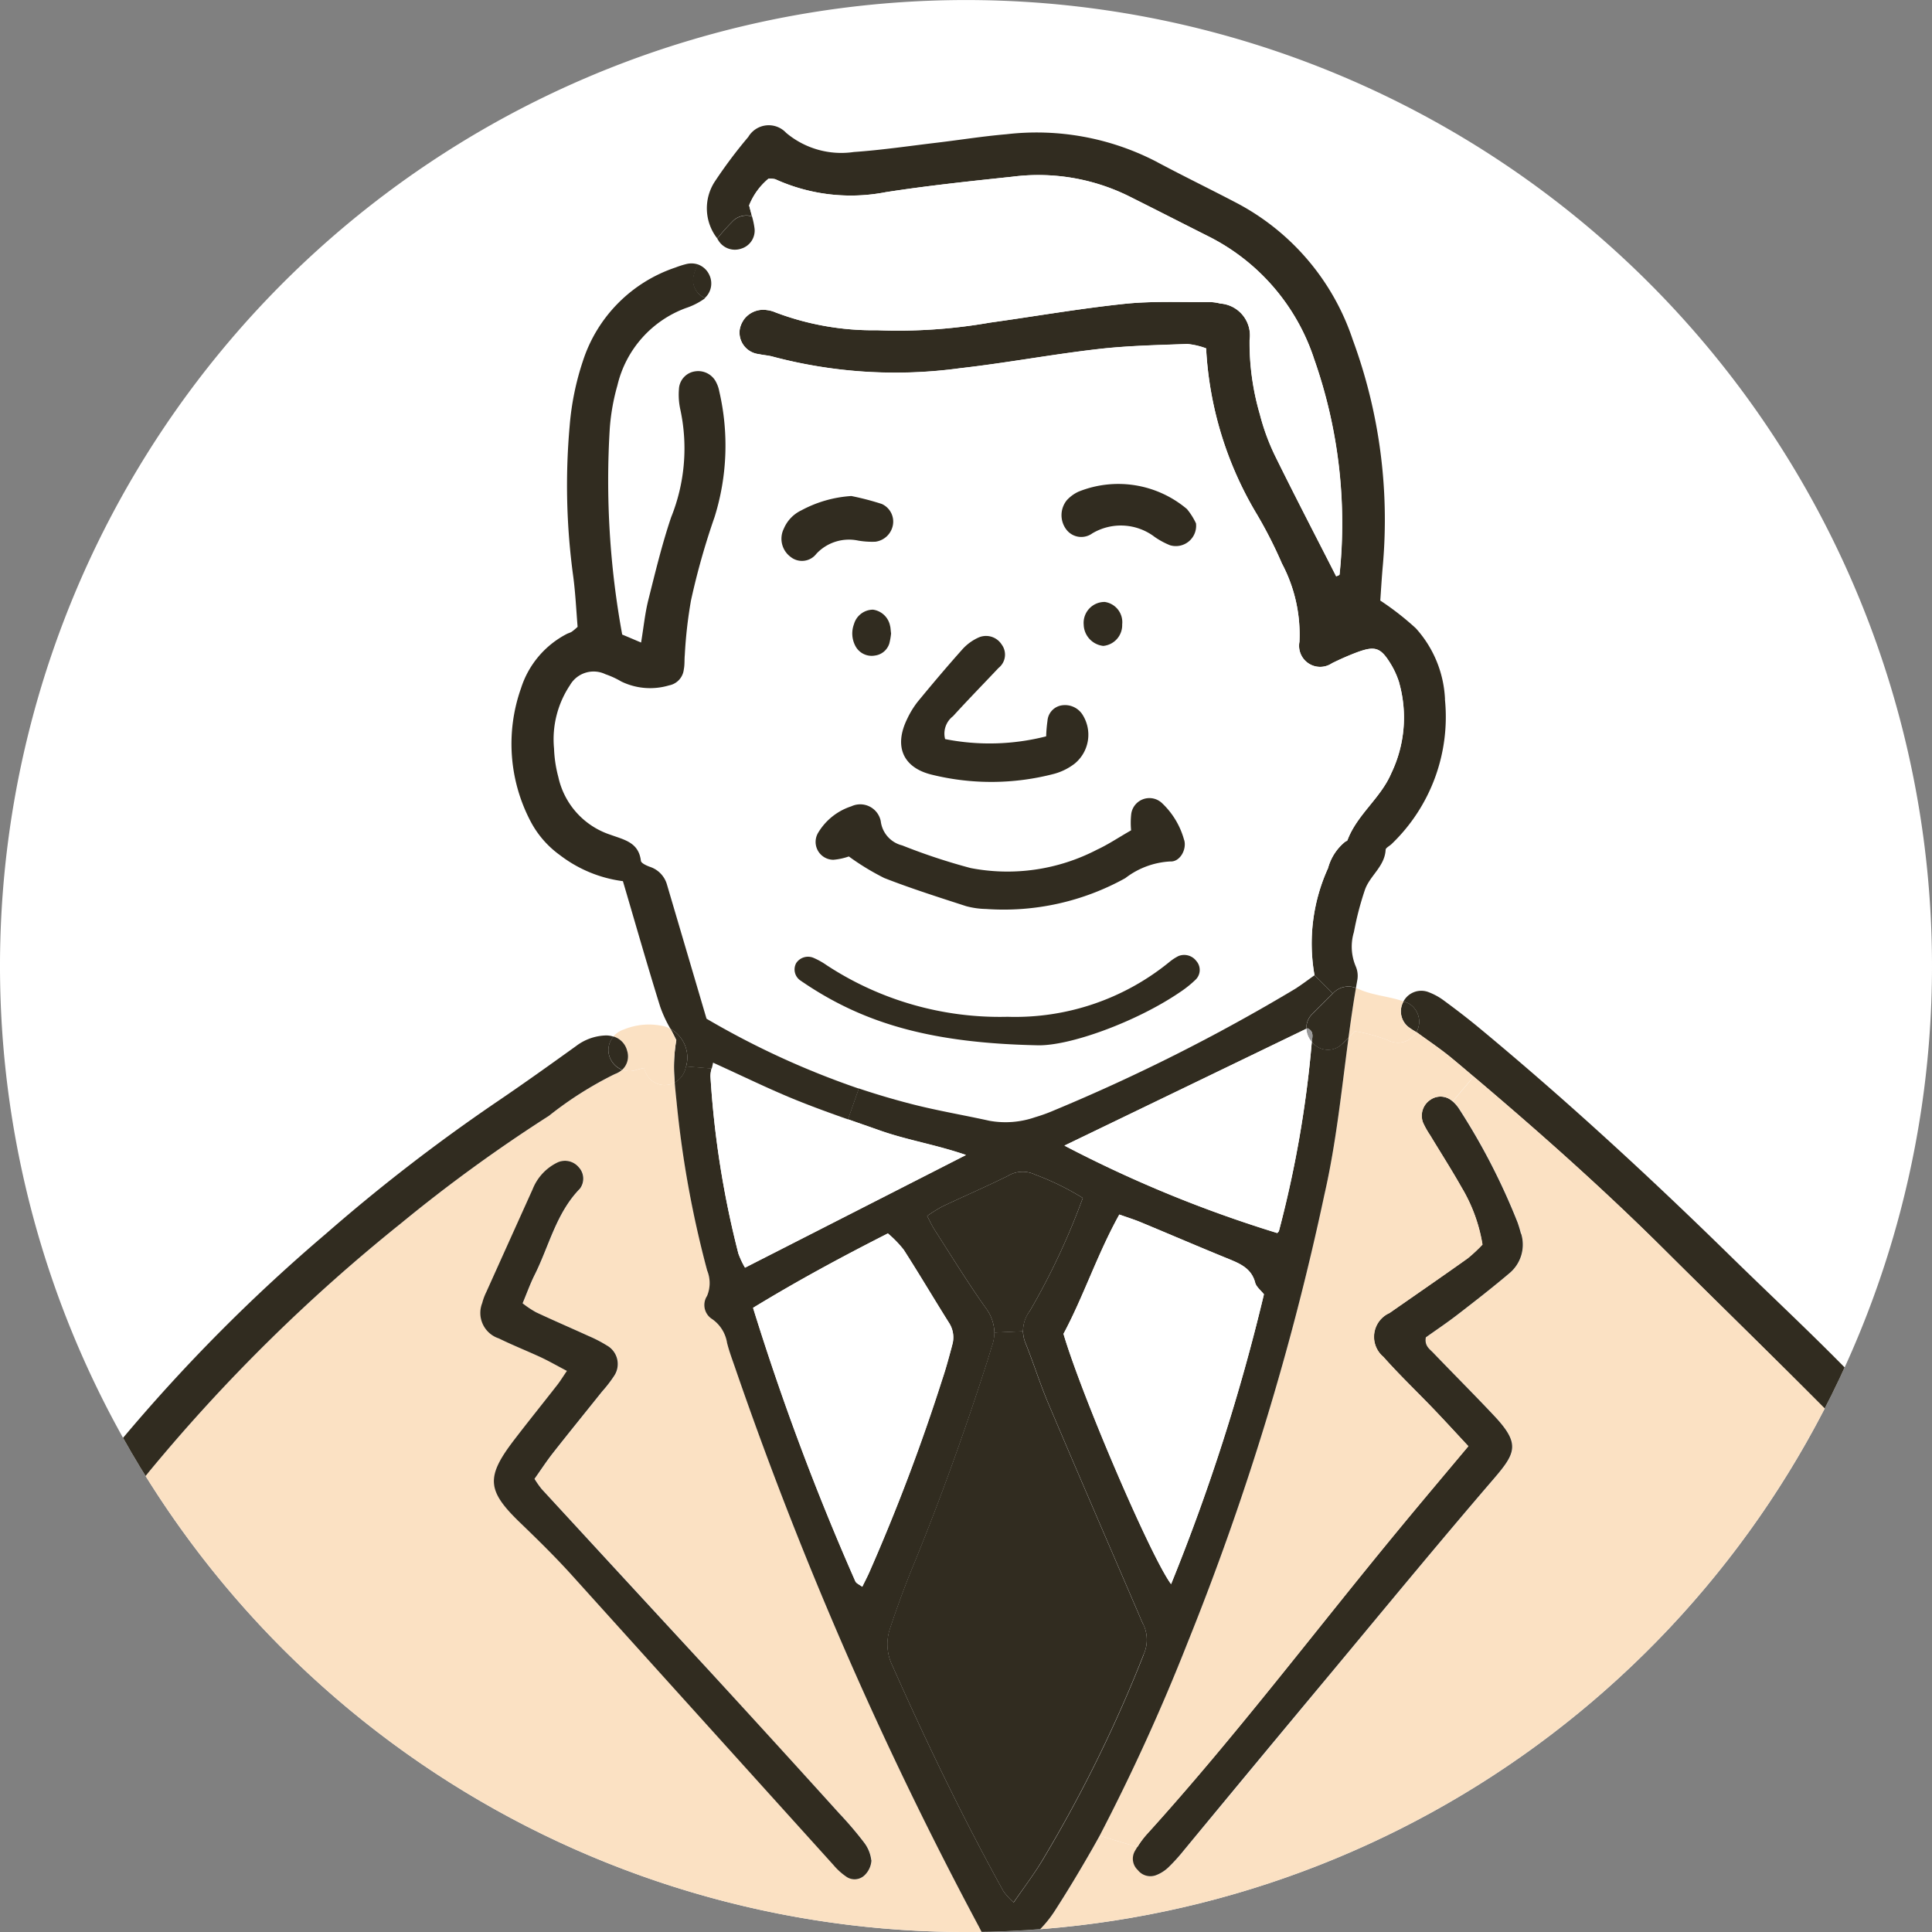<svg xmlns="http://www.w3.org/2000/svg" xmlns:xlink="http://www.w3.org/1999/xlink" width="100" height="100" viewBox="0 0 100 100"><rect x="0" y="0" width="100" height="100" fill="#808080" stroke="none"/><defs><clipPath id="a"><path d="M599.69,50a50,50,0,1,1-50-50,50,50,0,0,1,50,50" transform="translate(-499.69 0.002)" fill="#fff"/></clipPath></defs><path d="M599.69,50a50,50,0,1,1-50-50,50,50,0,0,1,50,50" transform="translate(-499.69 0.002)" fill="#fff"/><g transform="translate(0 0)" clip-path="url(#a)"><g transform="translate(-1.265 6.483)"><path d="M811.039,243.776a20.943,20.943,0,0,1-.361,4.821,4.039,4.039,0,0,1-.42,1.109,1.151,1.151,0,0,1-1.252.493,1.933,1.933,0,0,0-.292-1.445,1.033,1.033,0,0,0-.248-.3,13.128,13.128,0,0,0,.412-4.044,65.909,65.909,0,0,0-1.2-12.521,20.513,20.513,0,0,0-3.485-8.05,49.65,49.65,0,0,0-4.908-5.864c-3.018-3.062-6.109-6.058-9.156-9.09-3.142-3.124-6.452-6.062-9.834-8.923-.361-.306-.723-.613-1.088-.916-.573-.478-1.2-.894-1.8-1.336a.469.469,0,0,0-.073-.047,1.09,1.09,0,0,0-.4-1.485c-.088-.04-.175-.073-.266-.106.008-.015.015-.026.022-.04a1.044,1.044,0,0,1,1.3-.43,3.214,3.214,0,0,1,.781.434c.606.445,1.2.9,1.777,1.376,4.511,3.737,8.813,7.7,12.995,11.794,2.964,2.905,6.043,5.7,8.773,8.835,1.146,1.317,2.27,2.664,3.335,4.051a22.924,22.924,0,0,1,4.4,10.543,84.579,84.579,0,0,1,.986,11.145" transform="translate(-702.758 -150.722)" fill="#312c20"/><path d="M897.566,397.632a1.934,1.934,0,0,1,.292,1.445.831.831,0,0,1-.2-.073.991.991,0,0,1-.47-1.281q.07-.2.131-.394a1.038,1.038,0,0,1,.248.3" transform="translate(-791.61 -299.6)" fill="#312c20"/><path d="M602.72,391.48a.845.845,0,0,0,.2.073c-.318,1.211-2.267,1.667-3.565,1.77-3.372.263-6.769.2-10.145.4-10.725.627-21.432,1-32.142,1.937-10.97.953-21.863,1.821-32.876.949-4.678-.368-9.349-.894-14.02-1.336a84.955,84.955,0,0,1-12.054-1.733,1.1,1.1,0,0,1-.8-1.055,20.8,20.8,0,0,1,.266-4.1,1.135,1.135,0,0,0,1.018.088,1.033,1.033,0,0,0,.6-1.343,1.028,1.028,0,0,1,.632,1.266,12.324,12.324,0,0,0-.325,3.211,88.776,88.776,0,0,0,11.265,1.529c4,.365,8,.829,12,1.168a167.577,167.577,0,0,0,29.241-.391c9.86-.883,19.732-1.73,29.625-2.087,4.269-.154,8.543-.369,12.809-.533,1.263-.048,2.529-.029,3.792-.091a12.694,12.694,0,0,0,1.817-.157c.187-.037.383-.069.573-.124a1.117,1.117,0,0,1,1.756-1.117q-.061.2-.132.394a.991.991,0,0,0,.471,1.281" transform="translate(-496.673 -292.076)" fill="#999"/><path d="M607.106,255.642a13.135,13.135,0,0,1-.412,4.043,1.117,1.117,0,0,0-1.756,1.117c-.19.055-.387.087-.573.124a12.657,12.657,0,0,1-1.817.157c-1.263.062-2.529.044-3.791.091-4.266.164-8.54.379-12.809.533-9.893.357-19.764,1.2-29.625,2.087a167.574,167.574,0,0,1-29.241.391c-4-.339-8-.8-12-1.168a88.73,88.73,0,0,1-11.266-1.529,12.325,12.325,0,0,1,.325-3.211,1.028,1.028,0,0,0-.631-1.266c0-.007,0-.018-.007-.025a14.7,14.7,0,0,1-.212-5.219c.248-2.536.639-5.058,1.047-7.576A26.873,26.873,0,0,1,510,231.612a89.473,89.473,0,0,1,13.024-12.831,79.778,79.778,0,0,1,7.645-5.554,18.817,18.817,0,0,1,3.409-2.16,1.2,1.2,0,0,0,.383-.223,1.008,1.008,0,0,0,.671.025c.15-.047.307-.084.46-.12a1.116,1.116,0,0,0,.781.85,1.074,1.074,0,0,0,.806-.1c.026.34.062.686.1,1.037a54.1,54.1,0,0,0,1.58,8.7,1.718,1.718,0,0,1-.007,1.317.859.859,0,0,0,.27,1.2,1.85,1.85,0,0,1,.766,1.226c.12.482.3.949.463,1.423a198.023,198.023,0,0,0,12.59,28.829,5.715,5.715,0,0,0,.456.774.991.991,0,0,0,1.446.3,5.973,5.973,0,0,0,2.036-1.967c.675-1.048,1.317-2.124,1.938-3.208.12-.212.24-.427.357-.639l1.956.584c-.047.076-.091.15-.135.226a.8.8,0,0,0,.161.967.824.824,0,0,0,.945.266,1.918,1.918,0,0,0,.624-.391,9.378,9.378,0,0,0,.807-.887q3.688-4.44,7.371-8.886c2.879-3.456,5.736-6.934,8.667-10.342,1.164-1.354,1.39-1.828.022-3.281-1.025-1.091-2.087-2.149-3.127-3.233-.194-.2-.485-.365-.405-.818.511-.365,1.091-.751,1.638-1.174.909-.7,1.817-1.409,2.694-2.15a1.923,1.923,0,0,0,.6-2.043c-.048-.194-.106-.387-.172-.573a33.615,33.615,0,0,0-3.01-5.853,1.874,1.874,0,0,0-.281-.35.768.768,0,0,0-.081-.073l1.084-1.285c3.383,2.861,6.693,5.8,9.834,8.923,3.047,3.032,6.138,6.028,9.156,9.09a49.635,49.635,0,0,1,4.909,5.864,20.516,20.516,0,0,1,3.485,8.05,65.9,65.9,0,0,1,1.2,12.521m-60.1-3.113a1.16,1.16,0,0,0,.347-.77,1.866,1.866,0,0,0-.391-.938,18.713,18.713,0,0,0-1.266-1.481q-3.377-3.717-6.769-7.426-4.314-4.691-8.642-9.372a5.431,5.431,0,0,1-.365-.522c.332-.467.627-.923.963-1.35.836-1.062,1.686-2.109,2.529-3.164a6.982,6.982,0,0,0,.639-.829,1.1,1.1,0,0,0-.387-1.562,6.838,6.838,0,0,0-.931-.482c-.909-.415-1.824-.809-2.73-1.233a5.132,5.132,0,0,1-.7-.467c.226-.544.394-1.014.617-1.46.755-1.5,1.117-3.211,2.35-4.474a.865.865,0,0,0-.062-1.109.93.93,0,0,0-1.088-.252,2.6,2.6,0,0,0-1.3,1.393q-1.2,2.661-2.4,5.325a2.9,2.9,0,0,0-.208.562,1.387,1.387,0,0,0,.858,1.832c.715.351,1.46.646,2.186.982.438.2.857.445,1.339.7-.208.3-.336.515-.485.708-.737.945-1.492,1.879-2.222,2.832-1.507,1.959-1.445,2.653.3,4.331.9.865,1.8,1.744,2.631,2.668q6.8,7.5,13.568,15.031a3.3,3.3,0,0,0,.657.6.746.746,0,0,0,.967-.073" transform="translate(-500.985 -161.956)" fill="#fbe1c3"/><path d="M743.36,223.5a1.924,1.924,0,0,1-.6,2.043c-.876.741-1.785,1.449-2.694,2.15-.547.423-1.127.81-1.638,1.175-.08.452.211.613.4.818,1.04,1.084,2.1,2.142,3.127,3.233,1.368,1.452,1.142,1.927-.022,3.281-2.931,3.408-5.788,6.886-8.667,10.342q-3.695,4.434-7.371,8.886a9.383,9.383,0,0,1-.807.887,1.927,1.927,0,0,1-.624.391.825.825,0,0,1-.946-.266.8.8,0,0,1-.16-.967c.044-.076.088-.15.135-.226a4.618,4.618,0,0,1,.463-.631c4.605-5.076,8.729-10.554,13.09-15.834,1.143-1.386,2.3-2.759,3.577-4.28-.642-.69-1.212-1.314-1.8-1.927-.862-.9-1.77-1.766-2.6-2.7a1.349,1.349,0,0,1,.317-2.266c1.35-.942,2.708-1.876,4.051-2.832a7.814,7.814,0,0,0,.763-.712,8.371,8.371,0,0,0-1.084-2.963c-.518-.916-1.084-1.8-1.627-2.7a4.362,4.362,0,0,1-.365-.649.988.988,0,0,1,.387-1.186.918.918,0,0,1,1.142.084.788.788,0,0,1,.08.073,1.872,1.872,0,0,1,.281.35,33.607,33.607,0,0,1,3.01,5.853c.065.186.124.38.172.573" transform="translate(-663.361 -166.13)" fill="#312c20"/><path d="M736.059,205.845l-1.084,1.285a.917.917,0,0,0-1.142-.084.989.989,0,0,0-.387,1.186,4.4,4.4,0,0,0,.365.649c.543.9,1.109,1.781,1.627,2.7a8.363,8.363,0,0,1,1.084,2.963,7.846,7.846,0,0,1-.762.712c-1.343.956-2.7,1.89-4.051,2.832a1.349,1.349,0,0,0-.318,2.266c.829.935,1.737,1.8,2.6,2.7.588.613,1.157,1.237,1.8,1.927-1.274,1.522-2.434,2.894-3.577,4.28-4.36,5.281-8.484,10.758-13.09,15.834a4.618,4.618,0,0,0-.463.631l-1.956-.584a104.779,104.779,0,0,0,4.543-9.973,139.859,139.859,0,0,0,7.087-23.2c.613-2.682.887-5.419,1.252-8.138l.332-.332a9.347,9.347,0,0,1,1.678.452,1.117,1.117,0,0,0,1.5-.394.013.013,0,0,0,0-.011.469.469,0,0,1,.073.047c.606.441,1.23.857,1.8,1.336.365.3.726.609,1.088.916" transform="translate(-658.52 -156.608)" fill="#fbe1c3"/><path d="M677.365,54.43a9.114,9.114,0,0,1-2.755,7.485c-.106.106-.31.2-.314.3-.044.872-.828,1.347-1.077,2.091a15.949,15.949,0,0,0-.565,2.171,2.61,2.61,0,0,0,.091,1.766,1.233,1.233,0,0,1,.084.726c-.025.135-.048.266-.07.4a1.073,1.073,0,0,0-1.149.237l-.051.051-.942-.942a9.408,9.408,0,0,1,.7-5.551,2.64,2.64,0,0,1,.88-1.361c.04-.029.109-.048.124-.084.5-1.328,1.722-2.175,2.27-3.467A6.648,6.648,0,0,0,675,53.58a4.358,4.358,0,0,0-.423-.953c-.544-.9-.825-.989-1.835-.606-.416.16-.825.343-1.227.54a1.091,1.091,0,0,1-1.682-1.109,7.84,7.84,0,0,0-.905-4.051,23.017,23.017,0,0,0-1.291-2.54,18.568,18.568,0,0,1-2.635-8.6,3.847,3.847,0,0,0-.968-.226c-1.551.058-3.105.088-4.641.266-2.383.274-4.748.719-7.131.989a24.692,24.692,0,0,1-9.67-.595c-.237-.069-.493-.08-.734-.135a1.125,1.125,0,0,1-1-1.248,1.237,1.237,0,0,1,1.416-1.029,1.555,1.555,0,0,1,.434.116,14.255,14.255,0,0,0,5.281.927,27.576,27.576,0,0,0,5.828-.394c2.328-.325,4.645-.73,6.981-.974,1.438-.15,2.9-.077,4.35-.091a2.331,2.331,0,0,1,.591.077,1.653,1.653,0,0,1,1.518,1.894,13.252,13.252,0,0,0,.534,3.846,11.359,11.359,0,0,0,.77,2.11c1.033,2.1,2.117,4.182,3.179,6.269.036-.018.171-.055.175-.1a25.64,25.64,0,0,0-1.343-11.221,10.9,10.9,0,0,0-5.466-6.284c-1.383-.7-2.762-1.4-4.149-2.095a10.573,10.573,0,0,0-5.989-.982c-2.186.233-4.375.464-6.547.8a9.447,9.447,0,0,1-5.715-.671,1.172,1.172,0,0,0-.354-.025,3.446,3.446,0,0,0-1,1.379c.047.2.1.383.15.565a.989.989,0,0,0-1.029.281c-.27.274-.526.562-.774.862a2.531,2.531,0,0,1-.1-2.978,24.572,24.572,0,0,1,1.708-2.273,1.229,1.229,0,0,1,1.96-.212,4.436,4.436,0,0,0,3.5.992c1.445-.1,2.883-.314,4.324-.485,1.19-.142,2.376-.332,3.572-.434a13.474,13.474,0,0,1,7.711,1.39c1.369.734,2.762,1.409,4.135,2.127a12.441,12.441,0,0,1,6.087,7.124,26.941,26.941,0,0,1,1.558,11.648c-.059.642-.095,1.288-.135,1.846a14.766,14.766,0,0,1,1.839,1.434,5.856,5.856,0,0,1,1.511,3.675" transform="translate(-601.311 -24.716)" fill="#312c20"/><path d="M776.544,197.72a1.09,1.09,0,0,1,.4,1.485,3.427,3.427,0,0,1-.427-.277,1.033,1.033,0,0,1-.237-1.314c.091.033.179.066.267.106" transform="translate(-702.365 -152.266)" fill="#312c20"/><path d="M769.328,197.265a.014.014,0,0,1,0,.011,1.117,1.117,0,0,1-1.5.394,9.327,9.327,0,0,0-1.679-.452l-.332.332c.113-.857.237-1.715.383-2.565a1.625,1.625,0,0,1,.176.066c.723.321,1.54.358,2.288.624a1.033,1.033,0,0,0,.237,1.314,3.4,3.4,0,0,0,.427.277" transform="translate(-694.753 -150.326)" fill="#fbe1c3"/><path d="M652.738,78.724a6.645,6.645,0,0,1-.409,4.678c-.547,1.292-1.774,2.138-2.269,3.467-.015.036-.084.055-.124.084a2.642,2.642,0,0,0-.88,1.361,9.407,9.407,0,0,0-.7,5.55c-.379.266-.693.511-1.029.719a95.916,95.916,0,0,1-12.444,6.269,8.615,8.615,0,0,1-.985.358,4.688,4.688,0,0,1-2.364.186c-1.318-.292-2.65-.515-3.956-.847q-1.424-.361-2.81-.828a43.151,43.151,0,0,1-7.893-3.62c-.686-2.328-1.365-4.627-2.043-6.926a1.358,1.358,0,0,0-.894-.938c-.171-.062-.445-.186-.46-.306-.113-.956-.854-1.087-1.573-1.35a4.057,4.057,0,0,1-2.7-2.985,6.6,6.6,0,0,1-.223-1.478,5.051,5.051,0,0,1,.825-3.281,1.411,1.411,0,0,1,1.839-.566,4.459,4.459,0,0,1,.817.376,3.422,3.422,0,0,0,2.474.2.942.942,0,0,0,.763-.829c.047-.244.026-.5.051-.748a23.285,23.285,0,0,1,.321-2.821A37.4,37.4,0,0,1,617.3,70.13a12.4,12.4,0,0,0,.237-6.517,1.617,1.617,0,0,0-.142-.424,1.039,1.039,0,0,0-1.106-.595.972.972,0,0,0-.836.92,3.566,3.566,0,0,0,.069,1.044,9.553,9.553,0,0,1-.474,5.591c-.478,1.416-.829,2.879-1.193,4.332-.164.664-.23,1.354-.361,2.15-.391-.164-.686-.292-.978-.413a44.136,44.136,0,0,1-.642-10.685,11,11,0,0,1,.394-2.211,5.645,5.645,0,0,1,3.533-4,3.62,3.62,0,0,0,.931-.46.687.687,0,0,0,.08-.062,1.123,1.123,0,0,0,.474.117l1.518,1.033a1.239,1.239,0,0,0-.2.511,1.125,1.125,0,0,0,1,1.248c.241.055.5.066.734.135a24.7,24.7,0,0,0,9.671.595c2.383-.27,4.748-.715,7.131-.989,1.536-.179,3.091-.208,4.641-.266a3.868,3.868,0,0,1,.967.226,18.569,18.569,0,0,0,2.635,8.6,22.97,22.97,0,0,1,1.291,2.54,7.84,7.84,0,0,1,.905,4.051,1.091,1.091,0,0,0,1.682,1.109c.4-.2.81-.38,1.227-.54,1.011-.383,1.292-.292,1.835.606a4.332,4.332,0,0,1,.423.953M642.21,94.076a.7.7,0,0,0,.033-.952.786.786,0,0,0-.935-.259,2.562,2.562,0,0,0-.492.328,12.632,12.632,0,0,1-8.35,2.814,16.331,16.331,0,0,1-9.367-2.675,3.767,3.767,0,0,0-.65-.365.732.732,0,0,0-.923.263.691.691,0,0,0,.241.912c.08.058.164.109.248.168,3.127,2.08,6.587,3.054,11.966,3.171,1.668.062,5.167-1.215,7.415-2.751a5.661,5.661,0,0,0,.814-.653" transform="translate(-579.053 -49.86)" fill="#fff"/><path d="M758.91,195.024a1.072,1.072,0,0,1,1.149-.237c-.146.85-.27,1.708-.383,2.565l-.313.314a1.047,1.047,0,0,1-1.588-.091c0-.018,0-.04.007-.058.025-.215.1-.5-.23-.646-.018.011-.04.018-.058.029a1.014,1.014,0,0,1,.321-.781l1.044-1.043Z" transform="translate(-688.611 -150.13)" fill="#312c20"/><path d="M667.409,196.026l.314-.314c-.365,2.719-.638,5.456-1.252,8.138a139.869,139.869,0,0,1-7.087,23.2,104.69,104.69,0,0,1-4.544,9.973c-.117.212-.237.427-.357.639-.62,1.084-1.263,2.16-1.938,3.208a5.978,5.978,0,0,1-2.036,1.967.991.991,0,0,1-1.446-.3,5.69,5.69,0,0,1-.456-.774,198.05,198.05,0,0,1-12.59-28.829c-.161-.474-.343-.942-.463-1.423a1.851,1.851,0,0,0-.766-1.226.859.859,0,0,1-.27-1.2,1.717,1.717,0,0,0,.007-1.318,54.063,54.063,0,0,1-1.58-8.7c-.037-.35-.073-.7-.1-1.037a1.126,1.126,0,0,0,.54-.668c.018-.055.029-.106.044-.161l1.328.106a1.338,1.338,0,0,0-.062.412,48.672,48.672,0,0,0,1.445,9.167,4.363,4.363,0,0,0,.343.73c3.81-1.942,7.532-3.839,11.437-5.832-1.58-.543-3.062-.774-4.46-1.27-.547-.193-1.095-.383-1.646-.576l.558-1.595q1.385.465,2.81.828c1.306.332,2.638.555,3.956.847a4.683,4.683,0,0,0,2.365-.186,8.546,8.546,0,0,0,.985-.357,95.932,95.932,0,0,0,12.444-6.27c.336-.208.65-.452,1.029-.719l.942.942-1.044,1.043a1.014,1.014,0,0,0-.321.781c-4.135,2-8.277,4-12.521,6.047a64.7,64.7,0,0,0,11.017,4.525c.029-.036.077-.07.088-.113a57.427,57.427,0,0,0,1.7-9.784,1.047,1.047,0,0,0,1.588.091M663.344,209c-.165-.212-.394-.383-.453-.6-.19-.737-.766-.981-1.38-1.233-1.526-.621-3.04-1.274-4.562-1.905-.31-.128-.635-.23-1.091-.391-1.142,2.055-1.85,4.237-2.89,6.175.949,3.215,4.529,11.561,5.569,12.955a103.692,103.692,0,0,0,4.806-15m-6.233,18.655a1.839,1.839,0,0,0-.015-1.58c-.109-.223-.2-.456-.3-.686-1.54-3.58-3.09-7.156-4.612-10.747-.427-1.011-.755-2.062-1.164-3.084a1.668,1.668,0,0,1,.208-1.7,36.474,36.474,0,0,0,2.741-5.846,13.737,13.737,0,0,0-2.467-1.208,1.476,1.476,0,0,0-1.419.07c-1.12.555-2.27,1.051-3.4,1.587a7.865,7.865,0,0,0-.77.482c.153.288.255.515.387.719.866,1.347,1.7,2.711,2.628,4.018a2.224,2.224,0,0,1,.467,1.3,2.112,2.112,0,0,1-.113.664c-.08.237-.146.478-.222.719-1.157,3.616-2.434,7.193-3.875,10.707-.438,1.062-.832,2.145-1.193,3.233a2.518,2.518,0,0,0,.113,1.894c1.766,3.974,3.649,7.894,5.758,11.7a3.7,3.7,0,0,0,.529.58c.551-.8,1.066-1.478,1.5-2.2a71.859,71.859,0,0,0,5.225-10.62m-9.915-16a1.391,1.391,0,0,0-.135-1.15c-.8-1.27-1.558-2.558-2.364-3.814a5.785,5.785,0,0,0-.821-.847c-2.386,1.212-4.656,2.434-6.977,3.85a131.491,131.491,0,0,0,5.291,14.148c.051.117.219.179.361.289.12-.248.237-.471.339-.693a101.117,101.117,0,0,0,3.81-10.061c.19-.565.343-1.146.5-1.722" transform="translate(-596.657 -148.489)" fill="#312c20"/><path d="M671.65,44.027a25.639,25.639,0,0,1,1.343,11.222c0,.047-.139.084-.175.1-1.062-2.087-2.146-4.167-3.179-6.27a11.351,11.351,0,0,1-.77-2.109,13.261,13.261,0,0,1-.533-3.847,1.653,1.653,0,0,0-1.518-1.894,2.317,2.317,0,0,0-.591-.077c-1.453.015-2.912-.058-4.35.091-2.336.245-4.653.65-6.981.974a27.593,27.593,0,0,1-5.828.394,14.261,14.261,0,0,1-5.281-.927,1.553,1.553,0,0,0-.434-.117,1.244,1.244,0,0,0-1.212.518l-1.518-1.033a1.038,1.038,0,0,0,1-.719c0,.022,0,.025.022-.011.047-.084.1-.161.157-.241s.12-.164.179-.248c.007,0,.168-.209.186-.23a13.5,13.5,0,0,1,.934-1.062,1.1,1.1,0,0,0-.518-1.828c-.047-.183-.1-.369-.149-.566a3.444,3.444,0,0,1,1-1.379,1.184,1.184,0,0,1,.354.025,9.444,9.444,0,0,0,5.715.672c2.171-.339,4.36-.569,6.547-.8a10.573,10.573,0,0,1,5.989.982c1.387.69,2.766,1.4,4.149,2.094a10.9,10.9,0,0,1,5.466,6.284" transform="translate(-602.395 -32.001)" fill="#fff"/><path d="M757.556,202.929c.332.146.255.431.23.646,0,.018,0,.04-.007.059a1.119,1.119,0,0,1-.281-.675c.018-.011.04-.018.058-.029" transform="translate(-688.615 -156.187)" fill="#999"/><path d="M722.28,203.04a1.118,1.118,0,0,0,.281.675,57.422,57.422,0,0,1-1.7,9.783c-.011.044-.058.077-.087.113a64.661,64.661,0,0,1-11.018-4.525c4.244-2.047,8.386-4.051,12.521-6.047" transform="translate(-653.397 -156.269)" fill="#fff"/><path d="M719.488,243.216c.058.216.288.387.453.6a103.72,103.72,0,0,1-4.806,15c-1.04-1.394-4.62-9.74-5.569-12.955,1.04-1.937,1.748-4.12,2.89-6.175.456.161.781.263,1.091.391,1.522.632,3.036,1.285,4.562,1.905.613.252,1.19.5,1.38,1.233" transform="translate(-653.255 -183.305)" fill="#fff"/><path d="M677.279,188.757a.7.7,0,0,1-.033.953,5.666,5.666,0,0,1-.814.653c-2.248,1.536-5.747,2.813-7.415,2.751-5.379-.116-8.839-1.091-11.966-3.171-.084-.058-.168-.11-.248-.168a.691.691,0,0,1-.241-.912.733.733,0,0,1,.923-.263,3.8,3.8,0,0,1,.649.365,16.33,16.33,0,0,0,9.368,2.675,12.63,12.63,0,0,0,8.35-2.813,2.573,2.573,0,0,1,.492-.328.786.786,0,0,1,.935.259" transform="translate(-614.088 -145.494)" fill="#312c20"/><path d="M688.057,277.878a1.839,1.839,0,0,1,.015,1.58,71.852,71.852,0,0,1-5.225,10.62c-.431.726-.945,1.4-1.5,2.2a3.7,3.7,0,0,1-.529-.58c-2.109-3.81-3.992-7.729-5.758-11.7a2.519,2.519,0,0,1-.113-1.894c.361-1.088.755-2.171,1.193-3.233,1.441-3.515,2.719-7.091,3.875-10.707.077-.241.142-.482.222-.719a2.11,2.11,0,0,0,.113-.664l1.482-.066a1.783,1.783,0,0,0,.142.645c.409,1.022.737,2.073,1.165,3.084,1.522,3.591,3.072,7.167,4.612,10.747.1.23.194.463.3.686" transform="translate(-627.619 -200.294)" fill="#312c20"/><path d="M690.711,232.6a36.466,36.466,0,0,1-2.741,5.846,1.771,1.771,0,0,0-.35,1.051l-1.482.066a2.222,2.222,0,0,0-.467-1.3c-.924-1.307-1.762-2.671-2.628-4.018-.131-.2-.233-.431-.386-.719a7.86,7.86,0,0,1,.77-.482c1.127-.537,2.277-1.033,3.4-1.587a1.476,1.476,0,0,1,1.419-.07,13.729,13.729,0,0,1,2.467,1.208" transform="translate(-633.403 -177.071)" fill="#312c20"/><path d="M658.453,248.062a1.393,1.393,0,0,1,.135,1.15c-.153.576-.307,1.157-.5,1.722A101.409,101.409,0,0,1,654.283,261c-.1.222-.219.445-.339.694-.143-.11-.311-.172-.362-.289a131.616,131.616,0,0,1-5.291-14.148c2.321-1.416,4.591-2.639,6.977-3.851a5.789,5.789,0,0,1,.821.847c.807,1.256,1.569,2.544,2.365,3.814" transform="translate(-608.05 -186.045)" fill="#fff"/><path d="M648.66,213.219c1.4.5,2.88.727,4.46,1.27-3.905,1.993-7.627,3.89-11.437,5.832a4.344,4.344,0,0,1-.343-.73,48.652,48.652,0,0,1-1.445-9.167,1.331,1.331,0,0,1,.062-.412c.022-.088.047-.186.069-.307,1.544.7,2.887,1.361,4.27,1.923.9.365,1.806.693,2.719,1.015.551.193,1.1.383,1.646.576" transform="translate(-601.855 -161.186)" fill="#fff"/><path d="M614.788,265.289a1.161,1.161,0,0,1-.347.77.745.745,0,0,1-.967.073,3.3,3.3,0,0,1-.657-.6q-6.788-7.516-13.568-15.031c-.836-.923-1.73-1.8-2.631-2.668-1.744-1.678-1.806-2.372-.3-4.331.73-.952,1.485-1.887,2.222-2.832.15-.194.277-.405.485-.708-.482-.252-.9-.493-1.339-.7-.726-.336-1.471-.631-2.186-.982a1.387,1.387,0,0,1-.858-1.832,2.914,2.914,0,0,1,.208-.562q1.2-2.666,2.4-5.325a2.6,2.6,0,0,1,1.3-1.394.929.929,0,0,1,1.087.252.865.865,0,0,1,.062,1.109c-1.233,1.263-1.595,2.971-2.35,4.474-.222.445-.39.916-.617,1.46a5.134,5.134,0,0,0,.7.467c.9.423,1.821.818,2.73,1.233a6.836,6.836,0,0,1,.93.482,1.1,1.1,0,0,1,.387,1.562,6.915,6.915,0,0,1-.639.829c-.843,1.055-1.693,2.1-2.529,3.164-.336.427-.632.883-.963,1.35a5.284,5.284,0,0,0,.365.522q4.319,4.692,8.641,9.372,3.4,3.7,6.769,7.426a18.7,18.7,0,0,1,1.266,1.482,1.866,1.866,0,0,1,.391.938" transform="translate(-568.417 -175.487)" fill="#312c20"/><path d="M618.6,94.681l-.558,1.595c-.912-.321-1.821-.65-2.719-1.014-1.383-.562-2.726-1.223-4.27-1.923-.022.12-.047.219-.069.306l-1.328-.106a1.7,1.7,0,0,0-.806-1.948,6.646,6.646,0,0,1-.533-1.146c-.668-2.142-1.281-4.3-1.93-6.5a6.779,6.779,0,0,1-3.259-1.347,5.042,5.042,0,0,1-1.547-1.8,8.631,8.631,0,0,1-.467-6.842,4.8,4.8,0,0,1,2.354-2.8c.088-.047.19-.069.274-.124a2.9,2.9,0,0,0,.3-.252c-.069-.829-.11-1.723-.226-2.605a34.758,34.758,0,0,1-.186-7.788,14.187,14.187,0,0,1,.686-3.365,7.555,7.555,0,0,1,4.788-4.839,4.755,4.755,0,0,1,.573-.182,1.088,1.088,0,0,1,.6.025,2.137,2.137,0,0,0-.252.759,1.008,1.008,0,0,0,.621.978.634.634,0,0,1-.08.062,3.612,3.612,0,0,1-.931.46,5.646,5.646,0,0,0-3.533,4,11.006,11.006,0,0,0-.394,2.211,44.147,44.147,0,0,0,.642,10.685c.292.12.588.248.978.413.132-.8.2-1.485.361-2.15.365-1.452.715-2.916,1.193-4.332a9.552,9.552,0,0,0,.474-5.591,3.565,3.565,0,0,1-.069-1.044.972.972,0,0,1,.836-.92,1.038,1.038,0,0,1,1.105.595,1.6,1.6,0,0,1,.142.423,12.4,12.4,0,0,1-.237,6.517,37.386,37.386,0,0,0-1.222,4.321,23.283,23.283,0,0,0-.321,2.821c-.025.248,0,.5-.051.748a.942.942,0,0,1-.762.829,3.42,3.42,0,0,1-2.474-.2,4.45,4.45,0,0,0-.817-.376,1.411,1.411,0,0,0-1.839.565,5.05,5.05,0,0,0-.825,3.281,6.6,6.6,0,0,0,.223,1.478,4.056,4.056,0,0,0,2.7,2.985c.719.263,1.46.394,1.573,1.35.015.12.288.244.46.307a1.357,1.357,0,0,1,.894.938c.679,2.3,1.357,4.6,2.043,6.926a43.149,43.149,0,0,0,7.893,3.62" transform="translate(-572.88 -44.819)" fill="#312c20"/><path d="M640.213,42.7a1.1,1.1,0,0,1,.518,1.828,13.52,13.52,0,0,0-.935,1.062c-.018.022-.179.226-.186.23-.059.084-.121.164-.179.248s-.109.157-.157.241c-.018.037-.026.033-.022.011a1.037,1.037,0,0,1-1,.719,1.122,1.122,0,0,1-.474-.117,1.04,1.04,0,0,0-.369-1.737,6.869,6.869,0,0,1,.639-.9c.12-.15.241-.3.361-.445.022.036.044.07.066.106a1,1,0,0,0,1.182.416.979.979,0,0,0,.686-1.04,3.916,3.916,0,0,0-.131-.624" transform="translate(-600.024 -37.983)" fill="#fff"/><path d="M643.157,43.2a.978.978,0,0,1-.686,1.04,1,1,0,0,1-1.182-.416c-.022-.036-.044-.07-.066-.105.248-.3.5-.588.773-.862a.989.989,0,0,1,1.029-.281,3.92,3.92,0,0,1,.131.624" transform="translate(-602.836 -37.855)" fill="#312c20"/><path d="M637.3,52.771a1.018,1.018,0,0,1-.252,1.142,1.008,1.008,0,0,1-.621-.978,2.14,2.14,0,0,1,.252-.759,1.028,1.028,0,0,1,.62.595" transform="translate(-599.298 -44.974)" fill="#312c20"/><path d="M632,203.04a1.694,1.694,0,0,1,.807,1.948c-.014.055-.025.106-.044.161a1.128,1.128,0,0,1-.54.668,8.153,8.153,0,0,1,.08-2.193c-.1-.208-.2-.4-.3-.584" transform="translate(-596.031 -156.269)" fill="#312c20"/><path d="M624.007,202.961a8.165,8.165,0,0,0-.081,2.193,1.075,1.075,0,0,1-.806.095,1.117,1.117,0,0,1-.781-.85c-.153.036-.31.073-.46.12a1,1,0,0,1-.671-.026.949.949,0,0,0,.255-.978,1.027,1.027,0,0,0-.708-.745,1.183,1.183,0,0,1,.54-.361,3.417,3.417,0,0,1,2.171-.142,2.051,2.051,0,0,1,.237.11c.1.182.2.376.3.584" transform="translate(-587.738 -155.607)" fill="#fbe1c3"/><path d="M620.725,205.288a.948.948,0,0,1-.256.978,1.132,1.132,0,0,1-.675-.737,1.054,1.054,0,0,1,.223-.985,1.027,1.027,0,0,1,.708.745" transform="translate(-586.998 -157.378)" fill="#312c20"/><path d="M528.337,206.09a1.2,1.2,0,0,1-.383.223,18.813,18.813,0,0,0-3.408,2.16,79.778,79.778,0,0,0-7.645,5.554,89.461,89.461,0,0,0-13.024,12.831,26.87,26.87,0,0,0-5.656,12.579c-.409,2.518-.8,5.04-1.048,7.576a14.7,14.7,0,0,0,.212,5.219c0,.007,0,.018.007.025a1.051,1.051,0,0,0-1.478.682c-.051.19-.1.38-.139.573a1.149,1.149,0,0,1-.467-.558,4.126,4.126,0,0,1-.3-1.3c-.047-.8-.014-1.6-.014-2.4l-.131-.01c.131-1.391.215-2.792.409-4.175.343-2.474.657-4.96,1.157-7.4a28.46,28.46,0,0,1,6-12.44,88.929,88.929,0,0,1,10.561-10.641,92.779,92.779,0,0,1,8.908-6.872c1.365-.927,2.708-1.887,4.047-2.85a2.674,2.674,0,0,1,1.525-.551,1.191,1.191,0,0,1,.416.062,1.053,1.053,0,0,0-.223.985,1.132,1.132,0,0,0,.675.737" transform="translate(-494.866 -157.203)" fill="#312c20"/><path d="M499.948,386.865a1.033,1.033,0,0,1-.6,1.343,1.135,1.135,0,0,1-1.018-.088c.04-.193.087-.383.138-.573a1.051,1.051,0,0,1,1.478-.682" transform="translate(-497.422 -291.811)" fill="#312c20"/><path d="M716.136,97.526a1.05,1.05,0,0,1-1.347,1.124,4.056,4.056,0,0,1-.784-.423,2.889,2.889,0,0,0-3.238-.19.969.969,0,0,1-1.343-.2,1.228,1.228,0,0,1,.029-1.521,1.906,1.906,0,0,1,.6-.438,5.509,5.509,0,0,1,5.615.9,3.483,3.483,0,0,1,.471.748" transform="translate(-652.966 -76.912)" fill="#312c20"/><path d="M679.714,159.642c.138.493-.227,1.139-.723,1.106a4.162,4.162,0,0,0-2.328.865,12.967,12.967,0,0,1-7.2,1.595,4.266,4.266,0,0,1-1.036-.146c-1.419-.46-2.846-.912-4.237-1.456a12.864,12.864,0,0,1-1.835-1.117,3.229,3.229,0,0,1-.8.172.924.924,0,0,1-.788-1.4,3.123,3.123,0,0,1,1.719-1.368,1.083,1.083,0,0,1,1.521.77,1.471,1.471,0,0,0,1.113,1.255,31.15,31.15,0,0,0,3.543,1.172,10.045,10.045,0,0,0,6.539-.953c.584-.27,1.12-.635,1.763-1a4.124,4.124,0,0,1,.007-.85.949.949,0,0,1,1.605-.547,4.106,4.106,0,0,1,1.135,1.908" transform="translate(-617.154 -122.642)" fill="#312c20"/><path d="M714.627,118.776a1.057,1.057,0,0,1,.916,1.164,1.08,1.08,0,0,1-.978,1.113,1.138,1.138,0,0,1-1.014-1.1,1.083,1.083,0,0,1,1.076-1.175" transform="translate(-656.194 -94.104)" fill="#312c20"/><path d="M686.9,129.544a1.935,1.935,0,0,1-.387,2.554,3.041,3.041,0,0,1-1.058.529,12.844,12.844,0,0,1-6.368.04c-1.485-.372-1.934-1.482-1.248-2.879a4.622,4.622,0,0,1,.544-.89c.759-.923,1.533-1.839,2.329-2.73a2.513,2.513,0,0,1,.835-.6.961.961,0,0,1,1.186.372.877.877,0,0,1-.164,1.208c-.785.832-1.584,1.649-2.358,2.5a1.131,1.131,0,0,0-.408,1.183,11.83,11.83,0,0,0,5.23-.142,7.161,7.161,0,0,1,.069-.807.874.874,0,0,1,.759-.8,1.075,1.075,0,0,1,1.04.463" transform="translate(-629.619 -99.059)" fill="#312c20"/><path d="M659.114,98.294a1,1,0,0,1,.58,1.095,1.061,1.061,0,0,1-.909.861,4.253,4.253,0,0,1-.887-.058,2.309,2.309,0,0,0-2.164.682.939.939,0,0,1-1.332.164,1.17,1.17,0,0,1-.354-1.463,1.845,1.845,0,0,1,.909-.949,6.284,6.284,0,0,1,2.587-.741,14.166,14.166,0,0,1,1.569.409" transform="translate(-612.213 -78.694)" fill="#312c20"/><path d="M669.86,121.169c.019.1.022.2.044.372a3.542,3.542,0,0,1-.088.507.9.9,0,0,1-.752.635.952.952,0,0,1-1-.482,1.382,1.382,0,0,1-.08-1.146,1.032,1.032,0,0,1,.982-.748,1.047,1.047,0,0,1,.89.861" transform="translate(-622.517 -95.234)" fill="#312c20"/></g></g></svg>